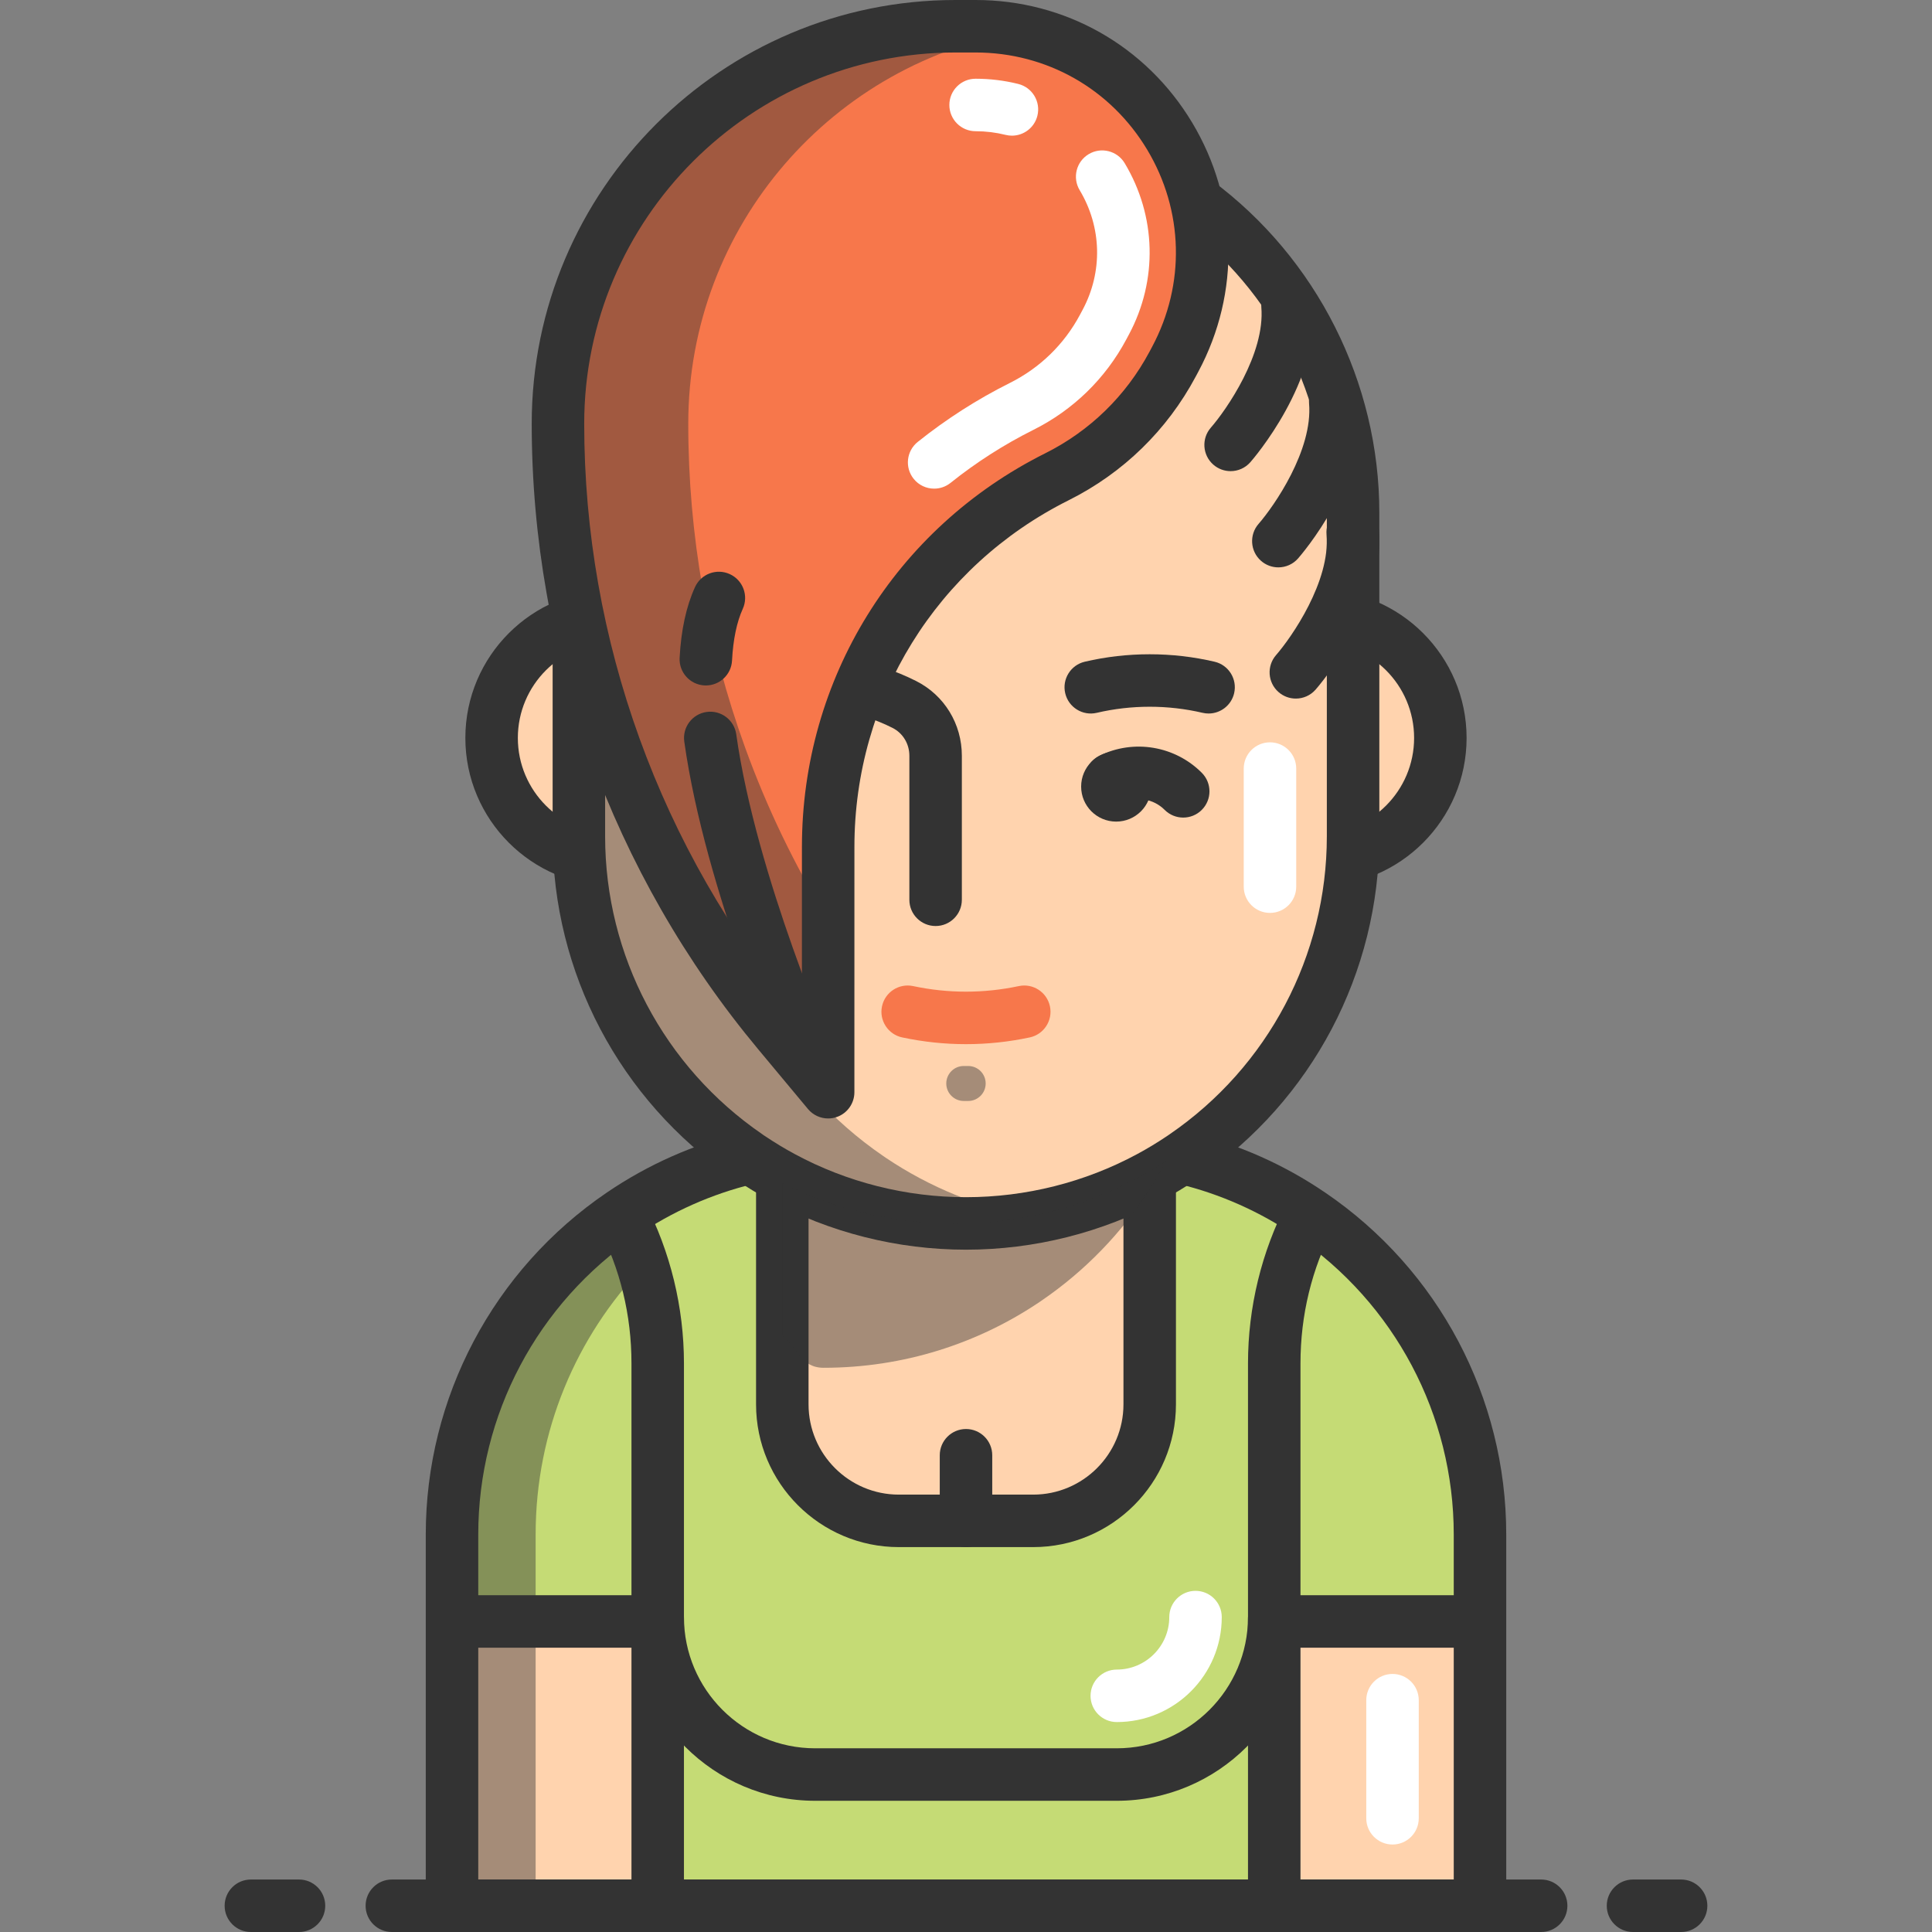 <?xml version="1.0" encoding="iso-8859-1"?>
<!-- Generator: Adobe Illustrator 19.0.0, SVG Export Plug-In . SVG Version: 6.00 Build 0)  -->
<svg version="1.1" id="Layer_1" xmlns="http://www.w3.org/2000/svg" xmlns:xlink="http://www.w3.org/1999/xlink" x="0px" y="0px"
	 viewBox="0 0 441.72 441.72" style="enable-background:new 0 0 441.72 441.72;" xml:space="preserve">
<rect x="0" y="0" width="441.72" height="441.72" fill="#808080" stroke="none"/>
<g>
	<g>
		<g>
			<circle style="fill:#FFD3AE;" cx="140.287" cy="168.72" r="27.89"/>
			<circle style="fill:#FFD3AE;" cx="301.422" cy="168.72" r="27.89"/>
		</g>
		<g>
			<path style="fill:#333333;" d="M140.287,202.61c-18.687,0-33.89-15.203-33.89-33.89s15.203-33.89,33.89-33.89
				c18.687,0,33.89,15.203,33.89,33.89S158.974,202.61,140.287,202.61z M140.287,146.83c-12.07,0-21.89,9.82-21.89,21.89
				s9.82,21.89,21.89,21.89c12.07,0,21.89-9.82,21.89-21.89S152.357,146.83,140.287,146.83z"/>
			<path style="fill:#333333;" d="M301.422,202.61c-18.687,0-33.89-15.203-33.89-33.89s15.203-33.89,33.89-33.89
				s33.89,15.203,33.89,33.89S320.109,202.61,301.422,202.61z M301.422,146.83c-12.07,0-21.89,9.82-21.89,21.89
				s9.82,21.89,21.89,21.89s21.89-9.82,21.89-21.89S313.492,146.83,301.422,146.83z"/>
		</g>
	</g>
	<path style="fill:#C5DB75;" d="M270.215,264.69c0.19,0.05,0.39,0.09,0.58,0.14c10.46,2.53,20.19,6.93,28.83,12.81
		c23.39,15.92,38.75,42.77,38.75,73.19v84.89h-47.04h-140.96h-47.03v-84.89c0-30.42,15.35-57.27,38.74-73.19
		c8.64-5.88,18.37-10.28,28.83-12.81c0.19-0.05,0.39-0.09,0.58-0.14"/>
	<path style="fill:#FFD3AE;" d="M150.375,311.72v124h-47.03v-84.89c0-30.42,15.35-57.27,38.74-73.19
		C147.385,287.84,150.375,299.43,150.375,311.72z"/>
	<path style="fill:#FFD3AE;" d="M338.375,350.83v84.89h-47.04v-124c0-12.29,2.99-23.88,8.29-34.08
		C323.015,293.56,338.375,320.41,338.375,350.83z"/>
	<path style="fill:#FFD3AE;" d="M270.215,264.69c-14.1,9.49-31.08,15.03-49.36,15.03s-35.26-5.54-49.36-15.03
		c-0.19-0.13-0.39-0.26-0.58-0.4c-23.28-15.94-38.56-42.72-38.56-73.07v-22.5v-51.5c0-48.877,39.623-88.5,88.5-88.5l0,0
		c48.877,0,88.5,39.623,88.5,88.5v51.5v22.5c0,30.35-15.28,57.13-38.56,73.07C270.605,264.43,270.405,264.56,270.215,264.69z"/>
	<g>
		<path style="fill:#F7774B;" d="M220.854,238.729c-4.869,0-9.738-0.513-14.573-1.538c-3.242-0.688-5.312-3.873-4.625-7.114
			c0.687-3.241,3.871-5.312,7.114-4.625c8.018,1.7,16.148,1.7,24.167,0c3.241-0.687,6.426,1.383,7.114,4.625
			c0.687,3.242-1.383,6.427-4.625,7.114C230.593,238.217,225.724,238.729,220.854,238.729z"/>
	</g>
	<g style="opacity:0.44;">
		<path style="fill:#333333;" d="M221.36,251.72h-1.01c-2.209,0-4-1.791-4-4s1.791-4,4-4h1.01c2.209,0,4,1.791,4,4
			S223.569,251.72,221.36,251.72z"/>
	</g>
	<g>
		<g>
			<path style="fill:#333333;" d="M276.328,163.134c-0.453,0-0.912-0.052-1.372-0.159c-7.917-1.853-16.286-1.853-24.203,0
				c-3.222,0.756-6.454-1.249-7.209-4.476s1.249-6.454,4.476-7.209c9.705-2.271,19.964-2.271,29.669,0
				c3.227,0.755,5.23,3.982,4.476,7.209C281.518,161.266,279.052,163.133,276.328,163.134z"/>
		</g>
	</g>
	<path style="fill:#C5DB75;" d="M338.375,350.83v19.89h-45.7h-1.34v-59c0-12.29,2.99-23.88,8.29-34.08
		C323.015,293.56,338.375,320.41,338.375,350.83z"/>
	<path style="fill:#C5DB75;" d="M150.375,311.72v59h-47.03v-19.89c0-30.42,15.35-57.27,38.74-73.19
		C147.385,287.84,150.375,299.43,150.375,311.72z"/>
	<path style="fill:#333333;" d="M297.334,435.72h-12v-124c0-12.816,3.1-25.558,8.966-36.846l10.648,5.533
		c-5.052,9.724-7.614,20.259-7.614,31.313V435.72z"/>
	<rect x="292.675" y="364.72" style="fill:#333333;" width="47.03" height="12"/>
	<path style="fill:#FFFFFF;" d="M318.375,421.72c-3.313,0-6-2.687-6-6v-27c0-3.313,2.687-6,6-6s6,2.687,6,6v27
		C324.375,419.033,321.688,421.72,318.375,421.72z"/>
	<path style="fill:#FFFFFF;" d="M290.36,208.72c-3.313,0-6-2.687-6-6v-27c0-3.313,2.687-6,6-6s6,2.687,6,6v27
		C296.36,206.033,293.673,208.72,290.36,208.72z"/>
	<g>
		<path style="opacity:0.44;fill:#333333;enable-background:new    ;" d="M147.025,289.64c-15.21,15.89-24.56,37.45-24.56,61.19
			v82.89h-19.12v-82.89c0-30.42,15.35-57.27,38.74-73.19C144.065,281.46,145.725,285.47,147.025,289.64z"/>
	</g>
	<path style="fill:#333333;" d="M338.375,441.72h-235.03c-3.314,0-6-2.687-6-6v-84.89c0-31.306,15.463-60.521,41.364-78.15
		c9.416-6.408,19.761-11.007,30.75-13.671c0.131-0.034,0.265-0.065,0.399-0.096l0.122-0.028l3.037,11.609
		c-0.153,0.04-0.309,0.077-0.465,0.113l-0.122,0.028c-0.017,0.004-0.087,0.022-0.104,0.026c-9.597,2.321-18.636,6.338-26.865,11.938
		c-22.614,15.393-36.115,40.899-36.115,68.229v78.89h223.03v-78.89c0-27.327-13.505-52.833-36.126-68.23
		c-8.229-5.6-17.267-9.617-26.865-11.938c-0.037-0.009-0.074-0.019-0.111-0.028l-0.116-0.027c-0.156-0.036-0.312-0.073-0.464-0.113
		l3.038-11.609l0.122,0.028c0.134,0.031,0.267,0.063,0.398,0.096c10.99,2.664,21.335,7.263,30.75,13.67
		c25.907,17.634,41.374,46.849,41.374,78.15v84.89C344.375,439.033,341.688,441.72,338.375,441.72z"/>
	<path style="fill:#333333;" d="M156.375,435.72h-12v-124c0-11.055-2.562-21.59-7.614-31.313l10.648-5.533
		c5.865,11.288,8.966,24.029,8.966,36.847V435.72z"/>
	<rect x="103.345" y="364.72" style="fill:#333333;" width="47.03" height="12"/>
	<g>
		<path style="fill:#333333;" d="M352.36,441.72H89.59c-3.313,0-6-2.687-6-6s2.687-6,6-6h262.77c3.313,0,6,2.687,6,6
			S355.673,441.72,352.36,441.72z"/>
		<path style="fill:#333333;" d="M384.36,441.72h-11c-3.313,0-6-2.687-6-6s2.687-6,6-6h11c3.313,0,6,2.687,6,6
			S387.673,441.72,384.36,441.72z"/>
		<path style="fill:#333333;" d="M68.36,441.72h-11c-3.313,0-6-2.687-6-6s2.687-6,6-6h11c3.313,0,6,2.687,6,6
			S71.673,441.72,68.36,441.72z"/>
	</g>
	<path style="opacity:0.44;fill:#333333;enable-background:new    ;" d="M202.495,264.69c10.02,6.74,21.5,11.49,33.86,13.68
		c-5.03,0.89-10.21,1.35-15.5,1.35c-18.28,0-35.26-5.54-49.36-15.03c-0.19-0.13-0.39-0.26-0.58-0.4
		c-23.28-15.94-38.56-42.72-38.56-73.07v-22.5c0-139,54.89-137.301,54.89-134.411l-10.384,15.807
		c-15.364,23.387-15.305,53.174-0.958,76.231c2.423,3.895,10.151,17.294,10.019,20.366c-0.483,11.29-9.201,21.36-21.338,21.975
		c-0.407,0.021-0.817,0.031-1.229,0.031v22.5c0,30.35,15.28,57.13,38.56,73.07C202.105,264.43,202.305,264.56,202.495,264.69z"/>
	<g>
		<g>
			<g>
				<g>
					<circle style="fill:#333333;" cx="186.515" cy="179.836" r="8.009"/>
				</g>
				<path style="fill:#333333;" d="M171.185,186.927c-1.533,0-3.065-0.583-4.237-1.751c-2.346-2.34-2.352-6.139-0.012-8.485
					c6.152-6.17,15.546-7.745,23.375-3.919c2.978,1.455,4.211,5.048,2.756,8.025c-1.455,2.977-5.047,4.212-8.025,2.756
					c-3.218-1.572-7.08-0.926-9.609,1.611C174.262,186.339,172.723,186.927,171.185,186.927z"/>
			</g>
		</g>
		<g>
			<g>
				<g>
					<circle style="fill:#333333;" cx="255.194" cy="179.836" r="8.009"/>
				</g>
				<path style="fill:#333333;" d="M270.524,186.927c-1.539,0-3.077-0.588-4.249-1.764c-2.528-2.536-6.392-3.184-9.608-1.611
					c-2.977,1.457-6.57,0.222-8.025-2.756s-0.221-6.57,2.756-8.025c7.831-3.826,17.224-2.25,23.375,3.919
					c2.339,2.347,2.334,6.146-0.013,8.485C273.589,186.344,272.057,186.927,270.524,186.927z"/>
			</g>
		</g>
	</g>
	<g>
		<path style="fill:#333333;" d="M213.911,211.72c-3.313,0-6-2.687-6-6v-32.927c0-2.734-1.479-5.177-3.858-6.375
			c-7.192-3.621-19.524-7.153-37.439-3.412c-3.243,0.677-6.422-1.403-7.1-4.647c-0.677-3.244,1.403-6.422,4.647-7.1
			c21.305-4.448,36.388-0.041,45.289,4.441c6.453,3.249,10.462,9.799,10.462,17.093v32.927
			C219.911,209.033,217.225,211.72,213.911,211.72z"/>
	</g>
	<path style="fill:#F7774B;" d="M223.054,6h-4.598c-50.196,0-90.887,40.692-90.887,90.887l0,0
		c0,50.855,17.829,100.101,50.386,139.169l11.386,13.663l0.006-56.107c0.004-35.828,20.248-68.58,52.294-84.603l0,0
		c11.274-5.637,20.516-14.633,26.453-25.752c0.199-0.373,0.401-0.751,0.605-1.132C287.104,47.656,262.13,6,223.054,6z"/>
	<path style="opacity:0.44;fill:#333333;enable-background:new    ;" d="M170.348,170.89c4.97,13.74,11.33,26.97,19,39.49
		l-0.01,39.34l-11.38-13.66c-16.28-19.54-28.88-41.62-37.41-65.17c-8.52-23.55-12.98-48.57-12.98-74c0-50.2,40.69-90.89,90.89-90.89
		h4.6c3.78,0,7.42,0.39,10.91,1.12c-43.42,6.85-76.61,44.43-76.61,89.77C157.358,122.32,161.818,147.34,170.348,170.89z"/>
	<path style="fill:#333333;" d="M189.342,255.72c-1.747,0-3.448-0.764-4.61-2.159l-11.386-13.664
		c-33.389-40.067-51.777-90.855-51.777-143.01C121.568,43.464,165.032,0,218.456,0h4.598c20.477,0,38.99,10.485,49.522,28.047
		c10.533,17.565,11.063,38.838,1.417,56.905l-0.605,1.133c-6.557,12.28-16.607,22.064-29.062,28.292
		c-30.207,15.103-48.974,45.465-48.978,79.236l-0.006,56.107c0,2.526-1.583,4.781-3.958,5.641
		C190.715,255.603,190.025,255.72,189.342,255.72z M218.456,12c-46.807,0-84.887,38.081-84.887,84.888
		c0,49.353,17.4,97.413,48.996,135.327l0.779,0.935l0.004-39.537c0.004-38.346,21.313-72.82,55.611-89.969
		c10.219-5.109,18.464-13.136,23.843-23.211l0.606-1.135c7.641-14.31,7.221-31.163-1.124-45.078
		C253.941,20.306,239.275,12,223.054,12H218.456z"/>
	<path style="fill:#FFFFFF;" d="M213.578,111.72c-1.76,0-3.503-0.77-4.688-2.25c-2.071-2.587-1.652-6.363,0.935-8.434
		c6.516-5.216,13.61-9.755,21.084-13.492c6.863-3.432,12.401-8.823,16.015-15.59l0.603-1.13c4.636-8.683,4.382-18.906-0.68-27.347
		c-1.705-2.842-0.782-6.527,2.06-8.231c2.844-1.705,6.528-0.781,8.231,2.06c7.25,12.091,7.615,26.733,0.975,39.169l-0.604,1.13
		c-4.792,8.974-12.135,16.122-21.234,20.672c-6.719,3.359-13.096,7.439-18.952,12.127C216.217,111.29,214.893,111.72,213.578,111.72
		z"/>
	<path style="fill:#FFFFFF;" d="M231.364,31.017c-0.481,0-0.971-0.059-1.459-0.181c-2.22-0.555-4.525-0.836-6.85-0.836
		c-3.313,0-6-2.687-6-6s2.687-6,6-6c3.305,0,6.589,0.402,9.76,1.195c3.215,0.804,5.169,4.061,4.366,7.276
		C236.499,29.197,234.052,31.017,231.364,31.017z"/>
	<path style="fill:#333333;" d="M281.357,107.72c-1.405,0-2.816-0.491-3.955-1.49c-2.489-2.184-2.738-5.97-0.558-8.461
		c3.518-4.036,12.447-16.848,11.537-27.54c-0.281-3.302,2.168-6.206,5.47-6.487c3.3-0.273,6.207,2.168,6.487,5.47
		c1.532,18.006-13.815,35.721-14.469,36.466C284.684,107.029,283.025,107.72,281.357,107.72z"/>
	<path style="fill:#333333;" d="M292.27,129.72c-1.405,0-2.816-0.491-3.955-1.49c-2.489-2.184-2.737-5.97-0.558-8.461
		c3.518-4.036,12.447-16.848,11.537-27.54c-0.281-3.302,2.168-6.206,5.47-6.487c3.306-0.279,6.206,2.168,6.487,5.47
		c1.532,18.006-13.815,35.721-14.469,36.466C295.596,129.029,293.937,129.72,292.27,129.72z"/>
	<path style="fill:#333333;" d="M296.27,159.72c-1.405,0-2.816-0.491-3.955-1.49c-2.489-2.184-2.737-5.97-0.558-8.461
		c3.518-4.036,12.447-16.848,11.537-27.54c-0.281-3.302,2.168-6.206,5.47-6.487c3.305-0.276,6.206,2.168,6.487,5.47
		c1.532,18.006-13.815,35.721-14.469,36.466C299.596,159.029,297.937,159.72,296.27,159.72z"/>
	<path style="fill:#333333;" d="M161.38,156.719c-0.105,0-0.211-0.002-0.317-0.008c-3.309-0.172-5.852-2.995-5.679-6.304
		c0.33-6.325,1.512-11.765,3.514-16.17c1.372-3.017,4.928-4.351,7.945-2.979c3.017,1.371,4.351,4.928,2.979,7.945
		c-1.378,3.031-2.204,7.011-2.456,11.829C167.2,154.234,164.55,156.719,161.38,156.719z"/>
	<path style="fill:#333333;" d="M185.363,249.721c-2.303,0-4.5-1.333-5.491-3.576c-0.759-1.716-18.636-42.424-23.423-76.593
		c-0.46-3.282,1.828-6.315,5.109-6.774c3.283-0.462,6.315,1.828,6.774,5.109c4.552,32.492,22.336,73.002,22.515,73.407
		c1.339,3.031-0.032,6.574-3.063,7.913C186.997,249.556,186.173,249.721,185.363,249.721z"/>
	<path style="fill:#333333;" d="M255.334,411.72h-68.96c-23.159,0-42-18.841-42-42h12c0,16.542,13.458,30,30,30h68.96
		c16.542,0,30-13.458,30-30h12C297.334,392.878,278.493,411.72,255.334,411.72z"/>
	<path style="fill:#FFFFFF;" d="M255.335,393.72c-3.313,0-6-2.687-6-6s2.687-6,6-6c6.617,0,12-5.383,12-12c0-3.313,2.687-6,6-6
		s6,2.687,6,6C279.335,382.954,268.569,393.72,255.335,393.72z"/>
	<path style="fill:#FFD3AE;" d="M262.86,269.14v51.94c0,14.71-11.93,26.64-26.64,26.64H205.5c-14.71,0-26.64-11.93-26.64-26.64
		v-51.94c12.5,6.75,26.8,10.58,41.99,10.58C236.06,279.72,250.36,275.89,262.86,269.14z"/>
	<path style="fill:#333333;" d="M220.85,285.72c-15.645,0-31.15-3.908-44.841-11.301c-2.617-1.406-5.264-3.006-7.857-4.75
		c-0.215-0.139-0.478-0.315-0.734-0.505c-25.717-17.664-41.068-46.792-41.068-77.944v-49h12v49c0,27.236,13.443,52.702,35.959,68.12
		c0.098,0.067,0.193,0.136,0.286,0.208c0.029,0.019,0.103,0.065,0.176,0.112c2.343,1.574,4.648,2.969,6.929,4.194
		c11.955,6.456,25.489,9.865,39.149,9.865c13.673,0,27.215-3.409,39.159-9.859c2.271-1.221,4.555-2.601,6.801-4.108
		c0.108-0.076,0.221-0.152,0.335-0.229l0.118-0.08c0.054-0.04,0.092-0.066,0.148-0.104c22.511-15.414,35.95-40.879,35.95-68.12v-74
		c0-26.404-12.186-50.58-33.433-66.33l7.146-9.641c23.975,17.771,38.288,46.171,38.288,75.97v74
		c0,31.176-15.366,60.32-41.106,77.977c-0.14,0.1-0.284,0.198-0.426,0.293l-0.106,0.072c-0.03,0.021-0.124,0.086-0.154,0.106
		c-2.592,1.743-5.239,3.343-7.867,4.755C252.02,281.812,236.507,285.72,220.85,285.72z"/>
	<path style="fill:#333333;" d="M236.22,353.72H205.5c-17.998,0-32.64-14.642-32.64-32.64v-51.94h12v51.94
		c0,11.381,9.259,20.64,20.64,20.64h30.72c11.381,0,20.64-9.259,20.64-20.64v-51.94h12v51.94
		C268.86,339.078,254.218,353.72,236.22,353.72z"/>
	<path style="fill:#333333;" d="M220.86,353.72c-3.313,0-6-2.687-6-6v-15c0-3.313,2.687-6,6-6c3.313,0,6,2.687,6,6v15
		C226.86,351.033,224.173,353.72,220.86,353.72z"/>
	<path style="opacity:0.44;fill:#333333;enable-background:new    ;" d="M266.68,265.34c-1.18,2.25-2.45,4.44-3.82,6.56
		c-6.42,10.03-14.81,18.67-24.62,25.39c-0.19,0.14-0.39,0.27-0.58,0.4c-14.1,9.49-31.08,15.03-49.36,15.03
		c-5.24,0-6.11-4.72-9.44-7.26v-34.99c11.87,5.92,25.27,9.25,39.44,9.25C236.16,279.72,252.78,274.43,266.68,265.34z"/>
</g>
<g>
</g>
<g>
</g>
<g>
</g>
<g>
</g>
<g>
</g>
<g>
</g>
<g>
</g>
<g>
</g>
<g>
</g>
<g>
</g>
<g>
</g>
<g>
</g>
<g>
</g>
<g>
</g>
<g>
</g>
</svg>
